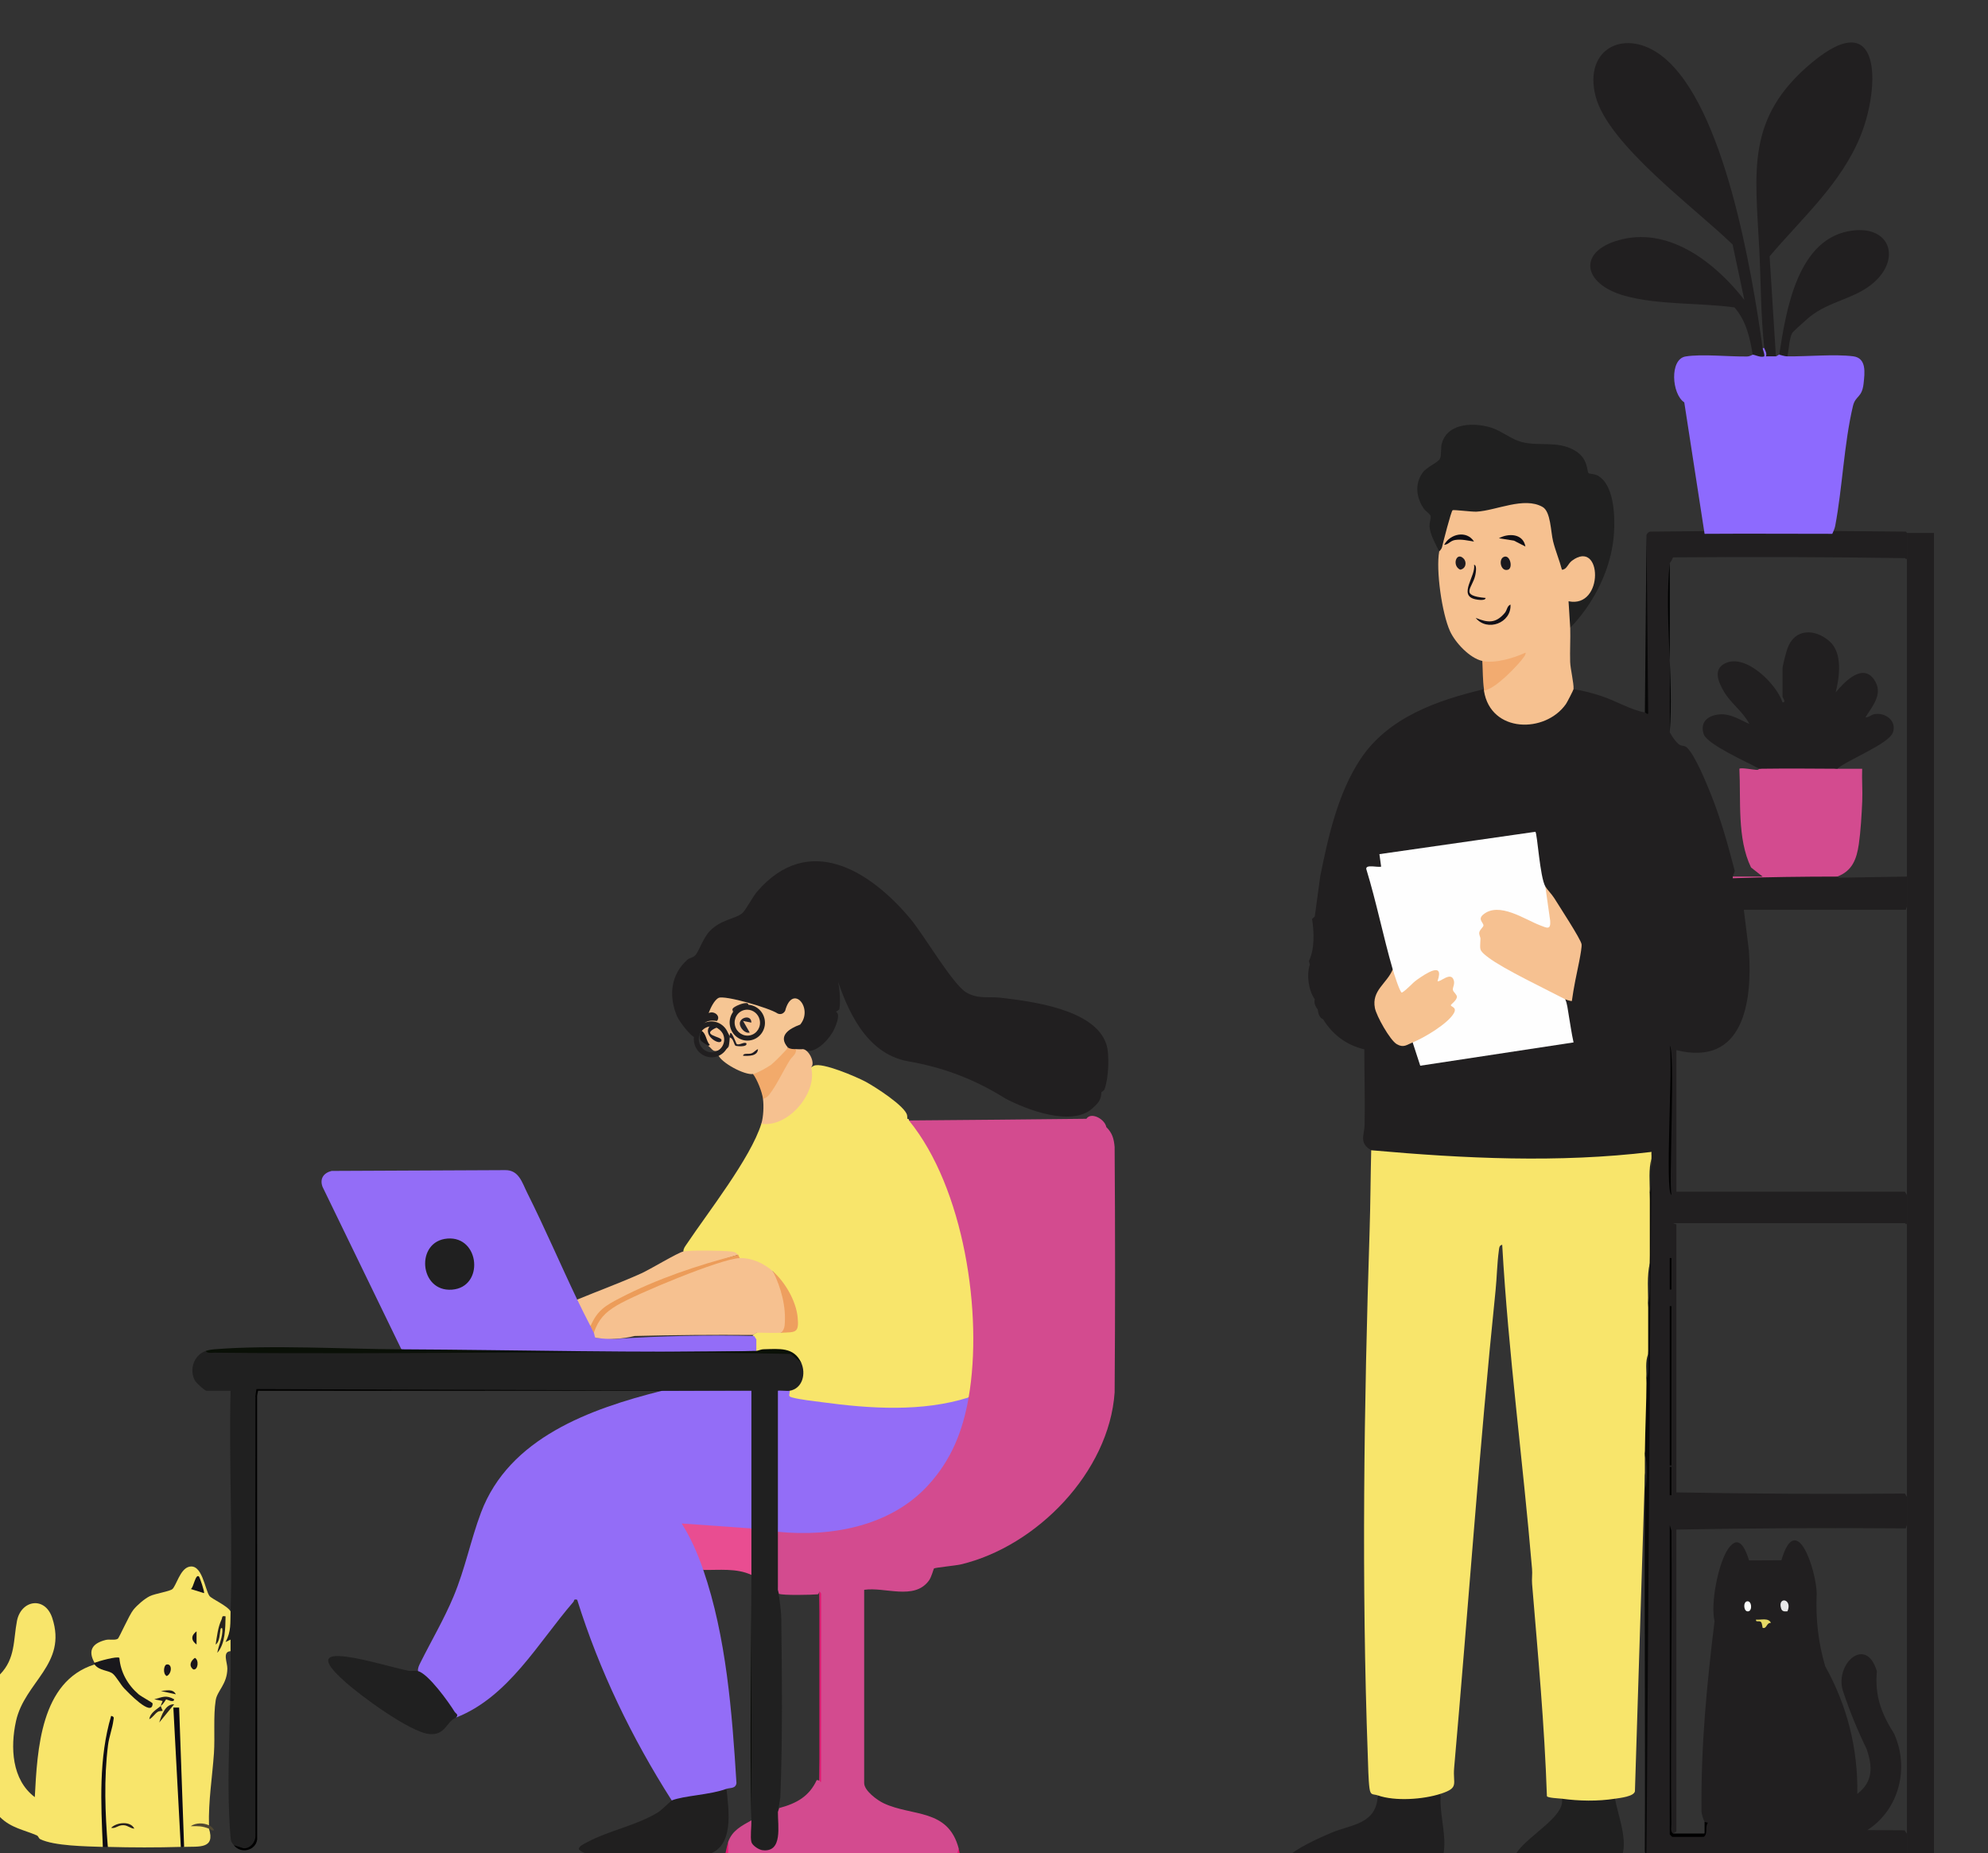 <?xml version="1.0" encoding="UTF-8"?>
<svg xmlns="http://www.w3.org/2000/svg" width="574" height="535" viewBox="0 0 574 535" fill="none">
  <rect x="0" y="0" width="574" height="535" fill="#333333" stroke="none"/>
  <g clip-path="url(#clip0_367_2)">
    <path d="M550.594 153.955V161.137C550.46 161.554 550.297 161.549 550.115 161.137C527.98 160.807 505.624 160.735 483.039 160.917C482.775 161.616 482.464 162.167 482.109 162.574C482.076 178.854 482.076 195.134 482.109 211.414C482.909 212.85 484.356 215.024 485.462 215.244C486.032 215.302 486.645 215.412 487.076 215.824C489.461 218.098 492.665 226.013 494.02 229.384C496.898 236.542 498.943 244.021 500.888 251.458L500.308 253.076C500.734 253.205 500.725 253.363 500.308 253.555L501.328 253.718L502.789 260.038L550.019 260.253L550.594 261.216V261.695L550.264 262.652H503.498L504.968 274.498C506.017 289.529 503.287 307.963 484.03 303.18V344.43L483.067 345.005C482.952 345.421 482.794 345.412 482.588 345.005C482.21 331.445 482.157 317.837 482.435 304.19L482.109 301.911L481.276 302.538L468.618 298.406C463.542 295.399 458.638 292.248 453.901 288.954C454.696 287.029 455.003 285.123 454.816 283.237L454.002 282.404C454.759 279.21 455.329 275.992 455.712 272.746C452.355 267.22 449.184 261.623 446.196 255.949C445.281 256.279 444.735 255.69 444.567 254.192L442.575 241.22L399.684 247.364C399.703 250.883 399.439 251.606 395.584 251.079C397.95 259.54 400.095 268.077 402.217 276.605C402.342 277.113 402.342 277.654 402.327 278.204C402.313 278.755 402.236 279.33 402.14 279.89L402.131 281.944C394.933 288.274 398.271 295.758 404.655 301.001C406.01 300.556 407.088 300.542 407.887 300.963L408.922 301.054L410.814 306.603L452.934 300.202C452.364 297.716 452.35 295.255 452.901 292.818L452.493 289.174C454.222 288.7 455.372 289.562 455.932 291.77C463.092 300.996 471.406 309.208 480.869 316.414C482.368 318.052 481.003 323.386 480.419 325.55C479.835 327.715 478.522 331.631 476.841 332.56C475.52 333.178 474.16 333.796 472.699 333.987C450.927 336.865 421.948 336.022 400.072 333.408C398.616 333.235 397.241 332.666 395.905 332.086C392.275 329.941 393.951 327.71 394.008 324.684C394.143 317.449 393.922 310.175 393.922 302.945C388.774 301.748 384.765 298.712 382.016 294.259C381.135 293.9 380.628 292.976 380.498 291.487C379.651 290.386 379.359 289.399 379.622 288.514C377.783 285.851 377.208 281.537 378.185 278.458L377.927 277.458C379.603 273.977 379.44 269.179 378.841 265.324L379.622 264.572L381.198 252.98C383.511 241.503 386.284 228.996 392.835 219.128C400.819 207.1 415.014 202.163 428.471 198.974C428.897 199.094 428.888 199.252 428.471 199.453L429.587 200.181C432.772 212.29 449.692 209.862 453.207 199.18L454.332 198.969C457.129 199.367 459.902 200.137 462.575 201.023C466.545 202.34 471.085 205.055 474.926 205.673L475.405 205.007V154.439C475.582 153.95 475.908 153.701 476.363 153.481C500.725 153.175 525.868 153.203 550.264 153.481C550.374 153.481 550.484 153.692 550.594 153.96V153.955Z" fill="#211F20"></path>
    <path d="M230.985 287.663C225.731 286.059 226.799 291.561 225.3 291.877C225.108 291.915 222.695 290.469 221.746 290.196C218.897 289.373 212.092 287.529 209.395 287.208C208.629 287.118 208.026 286.945 207.235 287.18C205.54 287.683 202.978 292.605 203.294 294.271C203.984 293.572 206.766 292.356 206.412 294.271C205.502 294.29 204.108 294.223 203.342 294.712C202.844 295.032 203.141 295.578 203.054 295.712C205.109 294.391 208.37 296.028 209.759 297.628C209.96 297.546 210.142 297.47 210.315 297.393C210.133 297.479 209.951 297.561 209.759 297.628C209.817 297.695 210.693 298.983 210.717 299.064C211.34 298.308 211.297 298.873 210.717 299.543C210.736 299.658 210.526 301.765 210.458 301.904C210.277 303.192 207.044 303.728 207.369 304.561C208.26 306.84 214.97 310.441 217.422 310.072C218.662 311.475 221.833 309.186 223.231 308.152C224.644 307.108 228.595 303.79 227.479 302.411C227.738 301.372 227.082 299.62 227.709 298.571C228.427 297.369 232.292 297.934 233.116 293.926C233.485 292.116 232.92 288.257 230.98 287.663H230.985ZM212.274 295.722C212.235 295.775 212.197 295.822 212.159 295.87C212.245 295.439 212.207 294.86 212.144 293.979C212.417 293.045 212.264 292.504 211.685 292.356C211.747 291.638 212.499 290.397 212.642 291.398C212.824 292.121 213.447 292.131 214.505 291.432C214.194 291.662 212.757 293.041 212.719 293.151C211.919 295.415 214.429 299.778 216.593 299.471C221.675 298.748 218.533 293.337 215.995 291.786C223.629 294.558 217.733 305.734 212.274 295.717V295.722Z" fill="#F6C694"></path>
    <path d="M454.812 283.237C456.354 284.175 454.127 288.317 454.328 288.499C454.381 288.547 455.262 288.475 455.717 288.772C460.171 291.674 464.064 295.298 469.007 297.535C471.301 298.569 481.334 301.197 482.11 301.911L482.431 304.094C482.158 317.784 482.21 331.421 482.589 345.005C482.708 345.062 482.914 344.967 483.067 345.005L483.398 344.047H550.005L550.59 345.005V353.145C550.455 353.561 550.293 353.557 550.111 353.145H483.063L484.021 353.48V430.858C505.892 431.265 527.889 431.379 550.005 431.197L550.59 432.155V440.295L550.259 441.253C528.061 441.071 505.983 441.181 484.021 441.593V528.772L483.067 529.361L482.641 529.567C482.383 499.971 482.205 470.217 482.11 440.3C482.282 469.944 482.421 499.597 482.526 529.265L482.11 529.6C482.641 529.284 483.259 529.715 482.828 530.318C482.871 530.031 482.914 529.806 482.972 529.806C485.673 529.657 489.662 529.662 491.927 530.318L491.583 529.792C492.603 529.15 492.799 527.886 492.167 526.009C491.932 525.482 491.721 524.951 491.568 524.405C491.415 523.859 491.286 523.337 491.276 522.81C491.094 504.074 492.794 486.477 495.045 468.014C493.814 463.006 496.123 451.284 498.953 447.19C502.123 442.598 503.986 447.267 505.016 450.499L514.35 450.456C518.684 435.603 524.426 453.424 524.541 460.042C524.201 467.387 525.016 474.382 526.984 481.028C533.301 492.329 536.495 504.811 536.265 517.907C540.925 514.321 540.686 509.906 538.918 504.85C536.351 499.597 534.144 494.21 532.295 488.694C529.254 480.746 538.751 471.787 541.916 482.503C541.284 489.494 543.128 494.593 546.907 500.56C551.351 510.433 548.358 522.432 539.172 528.35L549.9 528.413L550.59 529.37V537.51L478.489 537.534C477.172 537.544 476.051 537.285 475.4 536.074C475.17 468.249 475.649 400.414 476.837 332.575C477.162 330.664 478.939 327.322 479.576 325.019C479.931 323.736 481.276 318.536 480.927 317.75C472.081 310.056 461.66 302.117 455.113 292.291C454.582 291.497 453.878 288.734 452.891 289.49V292.837C451.454 292.588 450.918 289.447 451.933 288.528C453.044 287.805 453.59 286.536 453.562 284.726L454.807 283.261L454.812 283.237Z" fill="#211F20"></path>
    <path d="M27.298 480.054C25.258 476.439 26.747 474.404 30.521 473.46C31.623 473.183 33.136 473.638 34.008 473.116C34.419 472.871 37.255 466.283 38.538 464.717C39.63 463.386 41.709 461.571 43.255 460.815C44.802 460.058 49.084 459.44 49.807 458.746C50.894 457.693 52.01 453.096 54.462 452.368C58.384 451.2 59.141 458.914 60.487 460.762C61.086 461.59 65.645 463.554 66.574 465.21L67.513 465.952C67.642 468.26 67.397 470.511 66.77 472.709C67.915 473.92 67.867 475.629 66.569 476.702C64.122 476.846 65.674 480.001 65.645 481.734C65.573 486.269 62.728 488.093 62.283 490.851C61.555 495.366 62.096 501.481 61.775 506.145C61.296 513.078 60.142 520.011 60.343 526.978C59.989 527.074 59.989 527.395 60.343 527.936C62.197 533.883 57.436 533.045 53.159 533.203C52.891 533.165 52.676 533.126 52.676 533.074C51.938 520.035 51.388 506.284 51.134 493.494C51.435 506.36 51.948 519.48 52.666 532.853L52.202 533.208C45.372 533.414 37.959 533.399 31.129 533.208C30.133 530.861 29.855 530.512 30.287 532.154L29.693 533.208C24.904 533.045 15.608 532.949 11.604 530.967C11.178 530.756 11.068 530.076 10.642 529.889C6.949 528.281 3.17 527.759 0 524.589V483.41C4.483 478.861 3.831 473.422 4.899 467.959C6.087 461.902 12.993 460.733 15.091 467.121C19.477 480.48 7.136 485.512 4.622 496.889C2.96 504.407 3.376 513.835 10.048 518.838C10.776 505.144 11.695 485.407 27.293 480.533C28.869 480.868 28.869 480.705 27.293 480.054H27.298Z" fill="#F8E56B"></path>
    <path d="M530.48 253.071C530.513 253.071 530.714 253.392 531.093 253.392L550.594 253.071V261.211L502.205 260.991C501.553 260.565 500.643 254.915 500.308 253.55L507.003 253.21C514.618 251.577 522.779 251.754 530.48 253.071Z" fill="#211F20"></path>
    <path d="M261.966 323C262.368 323.039 262.526 323.197 262.445 323.479C263.153 323.642 263.81 323.929 264.379 324.389C266.535 326.122 270.246 333.635 271.611 336.537C278.488 351.16 281.683 368.474 281.975 384.582C282.037 388.039 282.023 400.531 280.466 402.638C280.246 402.94 279.973 403.198 279.681 403.447C279.441 403.778 279.192 404.089 278.895 404.357C275.644 407.263 258.565 407.469 253.508 407.302C250.975 407.215 229.246 405.473 227.853 404.151C226.722 403.078 226.387 402.106 227.958 401.532L228.26 400.488C230.918 399.679 231.478 396.586 230.621 394.22L231.31 393.392C229.601 390.801 227.522 390.007 224.5 390.141C222.355 390.217 220.315 390.184 218.38 390.04C217.441 388.944 217.441 387.785 218.38 386.688C216.967 386.521 217.044 385.127 218.38 384.773C220.113 383.298 223.772 383.408 225.564 384.773C226.483 383.988 227.699 383.499 229.203 383.308C231.176 380.478 225.3 369.609 223.169 367.057C221.665 366.99 220.066 366.343 218.37 365.127C216.388 364.787 214.798 364.155 213.591 363.226C212.508 363.193 212.298 363.044 213.112 362.269C208.16 362 203.098 361.89 198.112 362.168L197.308 361.311C197.322 360.406 197.815 359.86 198.275 359.171C204.338 350.102 216.732 334.368 219.817 324.442L220.554 323.561C227.676 323.608 234.184 315.957 233.384 308.961L234.184 308.162C234.471 307.961 234.763 307.774 235.08 307.649C237.488 306.692 247.158 310.829 249.859 312.26C252.56 313.692 261.381 319.352 261.904 321.976C261.971 322.311 261.975 322.656 261.961 323.005L261.966 323Z" fill="#F8E56B"></path>
    <path d="M319.435 301.453C320.417 304.446 320.087 311.461 318.909 314.468C318.688 315.023 318.123 315.138 317.999 315.339C317.999 317.604 316.892 318.681 315.312 320.075C309.359 325.327 296.304 320.348 290.274 317.135C281.429 311.59 272.396 308.157 262.196 306.404C249.873 304.173 244.519 291.307 241.372 281.582C242.373 283.258 242.823 289.425 242.33 291.436L241.372 292.116C242.948 292.792 241.037 296.976 240.285 298.207C238.686 300.817 234.706 304.863 231.794 302.89C231.535 304.331 230.472 304.187 229.878 302.89C229.237 304.389 227.417 304.073 227.484 302.411C224.534 299.074 227.786 296.996 231.047 295.794C234.965 291.092 228.81 283.785 226.694 291.839C226.215 292.662 225.415 292.978 224.534 292.605C222.13 290.977 209.232 287.256 207.489 288.094C206.215 288.707 205.099 291.144 204.606 292.471C206.282 291.714 208.203 293.409 206.996 294.769C205.147 294.463 203.835 294.774 203.059 295.712C202.259 296.976 201.776 299.409 201.618 299.543C200.262 300.692 196.048 294.726 195.502 293.448C193.007 287.587 193.62 281.362 198.51 277.038C199.075 276.54 200.066 276.502 200.689 275.865C201.848 274.687 202.925 270.838 205.023 268.707C208.275 265.413 212.235 265.35 214.328 263.646C215.209 262.927 217.36 258.848 218.614 257.397C233.489 240.169 251.257 251.359 262.909 265.317C266.822 270.004 275.069 284.225 279.034 286.543C282.42 288.52 285.59 287.644 289.015 288.056C297.985 289.129 316.116 291.374 319.431 301.458L319.435 301.453Z" fill="#211F20"></path>
    <path d="M59.386 390.035C113.273 390.179 167.61 390.208 222.403 390.122C226.857 389.121 229.472 390.763 231.316 393.387C232.786 396.562 231.737 400.914 227.963 401.527C227.843 402.494 227.01 402.801 225.454 402.442C225.741 415.71 225.674 428.987 224.611 442.227C225.549 447.8 225.554 453.412 224.611 458.986C224.86 460.408 225.09 461.83 225.253 463.257C225.415 464.684 225.564 466.106 225.583 467.533C225.789 484.641 225.966 501.802 225.31 518.881L224.611 523.148C226.1 524.124 225.971 529.775 225.358 531.417C224.347 534.108 222.681 535.86 219.616 535.027C218.208 534.644 215.425 533.054 216.948 531.766V401.527L74.625 401.278C74.284 401.819 73.992 402.379 73.753 402.964C74.098 445.579 74.155 488.304 73.921 531.13C72.814 534.395 70.013 534.496 67.527 532.724C66.641 531.618 66.67 531.599 66.545 530.11C65.152 513.504 66.842 493.753 66.569 476.702C66.55 475.586 66.588 474.461 66.564 473.35L65.128 474.064C66.799 470.947 66.464 468.543 66.569 465.21C67.235 444.032 66.071 422.715 66.569 401.527H59.625C59.117 401.527 56.651 399.224 56.311 398.616C54.548 395.46 55.937 391.237 59.386 390.035Z" fill="#202020"></path>
    <path d="M166.662 375.192C169.071 377.031 170.464 379.822 170.493 382.853C171.461 382.398 171.781 383.04 171.451 384.768C172.782 384.835 172.892 385.338 171.93 386.205L177.639 386.554C190.995 385.673 204.362 385.386 217.733 385.692L218.38 386.684V390.035C185.723 390.524 152.994 390.371 120.322 390.098C118.842 390.083 117.367 389.853 115.892 389.557L93.129 342.646C92.248 340.291 93.445 338.629 95.744 338.05L145.848 337.82C149.852 337.772 150.733 341.406 152.223 344.375C157.294 354.502 161.777 364.974 166.657 375.192H166.662Z" fill="#936DF7"></path>
    <path d="M509.407 100.485C510.188 100.116 510.667 100.485 510.844 101.581L512.76 102.879C512.99 102.879 513.473 102.395 513.718 102.4C514.259 101.097 515.811 101.629 516.112 102.879C521.835 102.95 529.675 102.189 535.049 102.859C539 103.353 538.415 107.629 538.08 110.722C537.625 114.911 535.733 114.16 535.005 117.224C532.415 128.136 531.983 140.701 529.881 151.848C529.728 152.647 529.359 153.385 529.043 154.117C516.759 154.117 504.446 154.031 492.167 154.117L486.305 116.166C482.679 113.805 481.999 103.683 486.688 102.912C491.376 102.141 499.293 103.008 504.436 102.917C505.279 102.903 505.974 102.409 506.055 102.405C506.199 101.509 506.965 101.375 508.354 102.017C508.019 101.356 508.282 100.925 508.929 100.489H509.407V100.485Z" fill="#8D6AFE"></path>
    <path d="M508.929 100.485C509.039 101.275 509.523 102.031 509.408 102.874C508.369 103.338 506.644 102.381 506.055 102.4C505.299 97.569 504.13 92.512 500.792 88.749C490.778 87.379 478.863 88.088 469.169 85.411C456.517 81.916 455.353 72.052 468.604 69.026C482.632 65.823 495.596 76.242 503.656 86.599L500.261 70.606C489.844 60.383 464.328 41.839 460.702 27.799C457.077 13.76 469.538 7.861 480.204 16.442C497.943 30.715 505.811 78.358 508.934 100.48L508.929 100.485Z" fill="#211F20"></path>
    <path d="M415.54 159.222C415.354 157.202 417.748 147.41 418.941 146.581C425.061 146.893 430.463 146.557 436.445 144.719C440.544 143.943 446.454 143.665 447.968 148.516C448.719 153.457 449.941 158.312 451.636 163.082C462.737 151.216 465.568 174.597 453.93 174.813C454.423 177.183 454.241 179.328 453.374 181.248C453.47 184.514 453.255 187.813 453.355 191.083C453.418 193.128 454.452 197.245 454.332 198.964C454.313 199.204 452.484 202.757 452.148 203.245C446.186 211.782 430.411 211.691 428.471 199.443L428.849 198.313C432.417 196.35 435.516 193.74 438.14 190.489C435.013 191.6 431.823 192.069 428.567 191.897L427.997 190.824C424.338 190.01 420.167 185.524 418.658 182.206C416.335 177.087 414.559 164.59 415.545 159.222H415.54Z" fill="#F6C190"></path>
    <path d="M415.541 159.222C414.535 157.111 412.983 154.496 412.763 152.14C412.648 150.915 413.227 149.675 413.074 149.023C412.907 148.319 411.523 147.51 411.02 146.744C408.932 143.56 408.429 139.744 410.747 136.478C411.968 134.754 415.268 133.543 415.771 132.403C416.326 131.149 415.842 129.44 416.384 127.749C418.27 121.874 426.053 121.951 430.847 123.564C433.605 124.493 436.421 126.825 439.271 127.591C444.347 128.956 449.572 127.141 454.582 130C458.748 132.375 458.049 136.062 458.72 136.636C458.916 136.804 460.381 136.818 461.215 137.254C466.717 140.136 466.464 151.705 465.688 156.933C464.352 165.95 459.653 174.77 453.37 181.248L452.891 173.587C463.236 175.727 462.608 155.377 453.878 161.88C452.666 162.78 452.403 164.437 450.98 164.484C450.248 161.707 449.117 159.055 448.423 156.263C447.728 153.472 447.772 147.711 445.396 146.361C440.037 143.301 432.03 147.414 426.302 147.721C424.956 147.793 419.698 147.103 419.415 147.304C418.96 147.62 416.69 156.565 416.369 157.929C416.206 158.624 415.541 159.146 415.531 159.222H415.541Z" fill="#202020"></path>
    <path d="M512.76 102.879C511.807 102.898 510.84 102.879 509.891 102.879C510.289 101.964 509.456 100.911 509.408 100.485C508.378 91.095 508.44 81.432 507.966 71.999C506.836 49.48 503.996 34.082 523.071 18.142C543.463 1.1 542.831 25.171 537.271 39.042C531.692 52.966 520.389 62.84 510.94 74.006L512.76 102.879Z" fill="#211F20"></path>
    <path d="M513.718 102.4C515.734 89.505 518.991 68.38 535.082 66.541C545.896 65.305 548.75 74.815 541.021 81.576C535.489 86.417 528.377 86.728 522.333 91.621C521.74 92.1 517.698 95.754 517.525 96.031C516.649 97.434 516.443 101.117 516.112 102.879C515.03 102.864 513.938 102.4 513.718 102.4Z" fill="#211F20"></path>
    <path d="M213.117 362.264C202.403 365.443 192.155 369.729 181.848 374.134C176.499 376.418 174.588 377.902 171.557 382.446C171.322 382.8 170.934 382.901 170.493 382.853C169.167 380.31 167.898 377.782 166.662 375.192C172.816 372.649 179.109 370.356 185.186 367.617C187.643 366.511 195.77 361.598 197.313 361.306C199.525 360.89 208.481 361.033 210.971 361.296C212.077 361.416 212.336 361.478 213.117 362.264Z" fill="#F6C290"></path>
    <path d="M231.794 302.89C233.494 302.952 235.515 306.907 234.189 308.157C236.128 315.397 227.661 325.605 219.821 324.437C220.43 322.478 220.564 319.318 220.3 317.255C222.681 313.443 225.037 309.483 227.36 305.389C227.939 304.504 228.94 303.278 229.879 302.89C230.482 302.904 231.229 302.962 231.794 302.89Z" fill="#F6C190"></path>
    <path d="M115.897 389.557C149.857 389.719 184.286 390.667 218.385 390.035C218.725 390.031 219.606 389.557 220.506 389.537C224.97 389.432 229.213 388.843 231.315 393.387L228.317 390.878C172.974 389.767 117.42 391.108 62.01 390.524C61.2 390.514 59.879 390.83 59.38 390.035C60.223 389.743 61.095 389.609 61.99 389.537C78.527 388.23 98.948 389.475 115.892 389.557H115.897Z" fill="#0A1007"></path>
    <path d="M229.879 302.89C229.879 304.513 228.763 304.939 228.044 306.088C226.124 309.158 224.309 313.175 222.144 315.99C221.622 316.67 221.091 316.986 220.3 317.255C220.047 315.267 218.653 311.715 217.427 310.072C218.447 309.919 221.66 308.128 222.652 307.396C223.389 306.85 227.355 302.928 227.484 302.411C228.226 302.919 229.026 302.871 229.879 302.89Z" fill="#F2AA6B"></path>
    <path d="M427.992 190.824C431.613 191.629 437.092 189.986 440.439 188.435C441.182 189.158 435.444 194.736 434.702 195.383C432.82 197.025 430.899 198.758 428.471 199.448C428.447 199.29 428.495 199.127 428.471 198.969C428.107 196.522 428.136 193.348 427.992 190.829V190.824Z" fill="#F2AB70"></path>
    <path d="M27.298 480.054C28.409 479.604 33.869 478.062 34.467 478.636C34.822 482.817 36.881 486.441 40.004 489.137C40.794 489.817 44.069 491.545 44.065 491.79C44.026 496.089 36.656 488.261 35.904 487.49C34.846 486.393 33.538 483.98 32.542 483.19C31.225 482.146 28.682 482.395 27.298 480.533C27.221 480.432 27.37 480.178 27.298 480.054Z" fill="#19181C"></path>
    <path d="M475.405 154.434L475.884 205.907C475.807 206.511 475.194 205.711 474.926 205.668L475.405 154.434Z" fill="#080808"></path>
    <path d="M204.975 296.186C205.224 296.694 205.861 296.857 206.891 296.665C208.84 297.704 211.235 301.315 208.462 302.78C205.689 304.245 205.875 302.899 204.496 301.932C203.323 300.683 202.681 299.246 202.581 297.623C203.107 296.407 203.744 296.239 204.975 296.186Z" fill="#F6C290"></path>
    <path d="M206.891 296.665C201.987 298.882 208.318 299.203 208.318 300.256C208.318 302.234 202.585 299.04 204.975 296.186C205.698 296.158 206.263 296.33 206.891 296.665Z" fill="#1C1C24"></path>
    <path d="M204.496 301.932C202.628 300.625 201.311 300.563 202.58 297.623C203.94 298.403 203.835 300.51 204.965 301.698L204.496 301.932Z" fill="#191718"></path>
    <path d="M210.722 299.059C210.78 296.253 212.542 301.286 212.695 301.396C213.39 301.904 214.865 300.659 215.516 301.219C215.837 302.392 212.791 302.028 212.48 301.951C211.876 301.808 211.852 299.739 210.727 299.538C210.698 299.375 210.77 299.193 210.727 299.059H210.722Z" fill="#221E24"></path>
    <path d="M476.842 332.555V334.471L476.363 344.526C476.655 351.225 476.574 357.933 476.363 364.637L475.884 376.607C476.377 381.381 476.32 386.198 475.884 390.972L475.405 398.154C476.085 405.202 476.128 412.748 474.926 419.701C475.304 421.832 475.304 423.905 474.926 425.926L472.057 517.146C471.77 518.659 467.776 519.071 466.306 519.296C466.052 519.578 465.788 519.846 465.487 520.057C463.571 521.407 453.097 521.245 450.98 519.296C450.272 519.2 446.728 519.08 446.641 518.539C445.952 498.06 444.051 477.681 442.365 457.284C442.245 455.857 442.475 454.411 442.355 452.984C439.721 421.765 435.507 390.641 433.735 359.369C432.834 359.561 432.868 360.313 432.767 361.031C432.245 364.842 432.207 368.754 431.819 372.532C427.097 418.413 423.917 464.485 419.856 510.442C419.444 515.13 421.403 516.088 416.02 517.859C415.953 518.333 415.704 518.688 415.416 519.047C414.377 520.32 399.88 520.866 398.424 519.53C398.075 519.21 397.883 518.807 397.826 518.338C396.394 517.835 395.719 518.515 395.407 516.207C395.096 513.899 395.024 509.624 394.933 507.11C393.089 456.656 393.822 405.705 395.45 355.323C395.699 347.586 395.723 339.814 395.91 332.081C422.787 334.48 450.013 335.797 476.847 332.56L476.842 332.555Z" fill="#F8E56B"></path>
    <path d="M319.436 325.394C321.179 327.128 321.615 328.756 321.83 331.14C321.844 331.298 321.821 331.461 321.83 331.619C322.003 355.077 322.003 378.539 321.83 402.006C320.25 425.013 299.307 446.464 277.387 451.66C276.027 451.98 269.983 452.569 269.681 452.818C269.533 452.938 268.992 455.26 268.187 456.347C263.949 462.098 255.501 458.09 249.514 458.986V514.768C249.514 516.995 253.302 519.743 255.161 520.615C263.46 524.503 273.738 522.046 276.812 533.682L276.721 536.057C254.801 536.497 231.603 536.559 209.764 536.018L210.243 531.766C211.431 528.453 214.06 527.165 216.948 525.542V531.766C217.178 532.767 219.07 534.017 220.104 534.151C226.114 534.927 224.548 527.012 224.611 523.148L224.989 521.989C230.089 520.624 233.643 518.594 235.827 513.897L236.583 514.05C236.986 497.54 237.043 477.166 236.583 459.464C236.492 459.8 236.344 460.259 236.071 460.288C234.457 460.456 225.889 460.638 224.903 460.125L224.606 458.986C224.606 453.407 224.606 447.805 224.606 442.227L226.277 441.418C251.277 444.109 274.36 430.888 278.431 404.912L279.676 403.442C283.867 379.386 278.335 342.891 262.435 323.479C279.762 323.345 296.845 323.187 313.679 323C315.034 320.913 319.024 323.087 319.426 325.394H319.436Z" fill="#D34B8F"></path>
    <path d="M216.948 401.527V441.269L216.555 442.203L198.625 440.953C200.459 444.214 202.106 447.618 203.332 451.157C203.433 451.444 203.4 451.784 203.352 452.143C203.304 452.502 203.189 452.881 203.059 453.24C209.712 472.565 211.383 494.452 212.638 514.768C212.432 516.468 210.741 516.085 209.764 516.444L209.237 517.632C204.444 518.647 199.65 519.6 194.856 520.485L193.955 519.796C182.457 501.797 173.032 482.299 166.652 461.859C165.541 461.557 165.853 462.127 165.561 462.467C155.388 474.227 146.816 489.941 131.697 495.855C128.718 491.536 125.145 487.452 120.978 483.602L120.682 482.448C120.61 481.538 120.988 480.81 121.376 480.035C124.566 473.633 128.196 467.518 130.964 460.887C134.331 452.814 135.887 444.654 138.871 436.711C146.993 415.073 170.45 406.722 191.087 401.532H216.948V401.527Z" fill="#936DF7"></path>
    <path d="M416.019 517.859C415.488 522.978 417.341 528.413 416.992 533.44C416.642 538.468 415.43 538.923 410.857 539.751C402.255 541.307 386.729 541.551 377.95 540.833C375.565 540.637 369.91 539.713 371.931 536.265C373.276 533.977 381.672 530.256 384.416 529.116C390.33 526.655 397.433 526.703 397.816 518.333C402.811 520.086 410.962 519.516 416.015 517.855L416.019 517.859Z" fill="#201F20"></path>
    <path d="M466.306 519.296C467.56 526.152 472.622 537.065 463.566 540.259C459.251 541.781 440.066 543.227 437.537 539.684C433.083 533.44 452.312 526.038 450.98 519.296C455.995 519.971 461.234 520.071 466.306 519.296Z" fill="#202020"></path>
    <path d="M193.96 519.796C197.442 518.393 204.889 518.225 209.764 516.444C210.411 522.731 212.116 533.385 204.123 535.463C197.088 537.297 178.079 537.019 170.862 535.463C169.56 535.18 168.065 534.97 167.141 533.912C166.94 533.064 168.846 532.221 169.435 531.901C175.742 528.477 183.764 527.055 189.98 523.234C191.082 522.559 193.716 519.887 193.96 519.791V519.796Z" fill="#201F1F"></path>
    <path d="M120.686 482.448C123.694 483.243 129.546 491.402 131.246 494.174C131.601 494.754 132.511 494.931 131.701 495.855C128.837 496.975 128.67 501.136 123.847 500.61C118.272 500.006 103.804 489.376 99.384 485.306C97.162 483.257 91.075 477.822 97.947 478.115C103.306 478.344 112.099 481.088 117.707 482.314C118.723 482.534 119.987 482.261 120.681 482.448H120.686Z" fill="#202020"></path>
    <path d="M216.948 441.269V454.676C212.575 452.665 207.719 453.336 203.059 453.24C201.441 448.538 199.492 444.056 196.834 439.838L216.948 441.269Z" fill="#E94D91"></path>
    <path d="M475.405 536.055C475.031 535.37 474.869 534.723 474.907 533.933C475.089 499.367 474.739 464.792 474.926 430.235C475.333 426.74 475.328 423.196 474.926 419.701C474.998 412.509 475.376 405.332 475.405 398.154L475.884 390.972C475.893 386.193 475.884 381.386 475.884 376.607L476.363 364.637C476.368 357.943 476.358 351.22 476.363 344.526L476.842 334.471C476.88 333.853 476.746 333.116 476.842 332.555L475.405 536.055Z" fill="#090909"></path>
    <path d="M216.948 401.527C208.337 401.513 199.697 401.541 191.087 401.527C152.237 401.455 113.368 401.589 74.514 401.517L74.232 402.964C74.097 403.38 73.935 403.375 73.753 402.964L74.031 401.039L216.948 401.527Z" fill="#010100"></path>
    <path d="M67.527 532.724L70.281 533.596C72.168 533.768 73.729 531.934 73.762 530.105L73.753 402.968H74.232L74.256 531.077C73.844 534.218 69.639 535.362 67.527 532.729V532.724Z" fill="black"></path>
    <path d="M216.948 531.766C216.627 530.368 216.986 527.256 216.948 525.542C216.44 501.974 216.967 478.258 216.948 454.676C216.948 450.214 216.948 445.732 216.948 441.269C216.938 428.03 216.957 414.766 216.948 401.527V531.766Z" fill="#020500"></path>
    <path d="M31.129 533.203C30.65 533.189 30.172 533.217 29.693 533.203C29.137 520.562 28.462 507.629 32.092 495.376C33.112 495.654 32.82 495.984 32.739 496.698C32.485 498.862 31.488 501.433 31.192 503.813C29.966 513.59 30.363 523.435 31.129 533.198V533.203Z" fill="#0F0D13"></path>
    <path d="M52.202 533.203L50.051 492.977H51.723L53.16 533.203C52.839 533.212 52.523 533.193 52.202 533.203Z" fill="#0B0913"></path>
    <path d="M210.243 531.766V536.076L276.065 536.09L276.812 533.682C276.942 534.17 277.392 536.449 277.291 536.55H209.29C209.113 536.382 210.013 532.413 210.248 531.766H210.243Z" fill="#E41670"></path>
    <path d="M60.343 526.978C60.894 527.237 61.612 527.797 61.78 528.41C61.071 528.625 60.803 528.108 60.343 527.936C58.217 527.141 57.292 527.213 55.07 527.218C56.584 526.193 58.724 526.222 60.343 526.978Z" fill="#524932"></path>
    <path d="M474.926 430.235C474.935 428.803 474.916 427.357 474.926 425.926C474.94 423.857 474.907 421.769 474.926 419.701C475.726 422.789 475.726 427.147 474.926 430.235Z" fill="#202020"></path>
    <path d="M402.131 279.885C399.363 270.314 397.414 260.431 394.487 250.888C394.315 249.451 397.825 250.509 398.779 250.193L398.28 246.593L443.322 240.138C443.883 240.718 444.615 253.215 446.196 255.944C447.503 258.774 450.698 268.35 446.201 268.69L435.626 264.237C433.088 263.203 426.675 263.232 429.233 267.225C426.369 272.253 428.941 275.839 434.06 278.085L451.694 287.297L451.943 288.504C452.537 289.869 452.647 291.367 452.901 292.813C453.375 295.519 453.739 298.267 454.337 300.949L410.071 307.676L407.883 300.953L407.964 299.881C409.932 299.368 419.525 293.216 419.132 291.602C417.681 290.75 417.878 289.486 419.726 287.805C418.773 286.589 418.419 284.956 418.663 282.907C415.033 284.807 413.668 284.195 414.568 281.073C414.362 280.072 406.211 286.139 405.929 286.953C402.888 288.413 401.446 282.241 402.131 279.89V279.885Z" fill="#FEFEFE"></path>
    <path d="M507.971 221.948C515.351 220.42 523.095 220.444 530.48 221.948C532.87 221.967 535.279 221.933 537.668 221.948C537.549 225.051 537.817 228.206 537.688 231.309C537.539 234.962 537.223 240.172 536.701 243.729C536.069 248.01 534.838 251.429 530.48 253.071C520.38 253.081 510.37 253.2 500.308 253.55C500.27 253.402 500.347 253.22 500.308 253.071H508.924L505.576 250.433C501.53 242.068 502.669 231.136 502.219 221.943C502.645 221.517 506.482 222.283 507.358 222.269C507.736 222.264 507.937 221.948 507.971 221.948Z" fill="#D34B8F"></path>
    <path d="M454.812 283.237C454.457 285.133 454.098 287.067 453.849 288.983C453.734 289.098 452.245 288.667 451.938 288.504C446.344 285.574 434.223 279.823 429.755 276.447C426.809 274.221 427.384 274.197 427.456 271.075C427.47 270.519 427.011 269.892 427.116 269.212C427.24 268.389 428.294 267.666 428.318 267.196C428.356 266.363 426.599 265.453 428.217 264.07C432.801 260.163 440.353 265.535 444.769 267.182C446.555 267.848 447.795 268.623 447.59 265.837L446.191 255.944C446.68 256.787 448.078 258.185 448.787 259.334C450.118 261.503 456.392 271.056 456.646 272.583C456.866 273.9 455.18 281.269 454.812 283.237Z" fill="#F6C191"></path>
    <path d="M402.131 279.885C402.414 280.867 404.2 286.569 404.765 286.579C406.422 285.583 407.615 283.926 409.157 282.839C411.455 281.221 417.145 277.338 415.062 283.232C415.727 283.778 418.989 280.211 419.779 283.108C420.076 284.199 419.382 285.071 419.501 285.803C419.602 286.435 420.646 287.063 420.655 287.786C420.67 288.743 418.903 289.998 418.903 290.18C418.912 290.74 420.746 290.74 419.789 292.483C418.122 295.514 411.125 299.651 407.878 300.953C406.202 301.628 405.277 302.605 403.3 301.456C401.322 300.307 397.419 293.307 396.978 291.027C395.991 285.928 400.397 283.993 402.131 279.885Z" fill="#F6C291"></path>
    <path d="M482.109 211.414C483.297 195.838 480.519 177.867 482.109 162.574V211.414Z" fill="#000101"></path>
    <path d="M482.589 345.005C480.644 344.076 483.082 306.9 482.11 301.911C483.69 303.376 481.894 339.977 482.589 345.005Z" fill="black"></path>
    <path d="M483.067 529.351H492.172C492.196 528.24 492.138 527.115 492.172 525.999L493.12 526.229C492.162 527.493 493.244 529.351 491.932 530.309H482.833C482.78 530.309 482.114 529.643 482.114 529.59V440.29L482.593 441.961C482.823 470.212 482.287 498.477 482.584 526.722C482.593 527.532 482.277 528.853 483.072 529.351H483.067Z" fill="black"></path>
    <path d="M482.588 377.086H482.109V423.053H482.588V377.086Z" fill="black"></path>
    <path d="M516.108 465.189C515.26 465.266 514.561 465.294 514.273 464.389C513.148 460.846 517.635 461.493 516.108 465.189Z" fill="#E7E7E7"></path>
    <path d="M511.319 468.536C509.987 468.45 510.203 470.298 508.934 469.977C508.823 469.522 508.747 468.651 508.512 468.344C508.028 467.722 506.889 468.517 507.018 467.593C508.402 467.736 510.639 466.965 511.323 468.536H511.319Z" fill="#E5D965"></path>
    <path d="M504.384 462.321C505.792 462.005 506.026 464.926 504.848 465.189C503.44 465.505 503.206 462.584 504.384 462.321Z" fill="#FCFDFC"></path>
    <path d="M482.588 363.2H482.109V372.298H482.588V363.2Z" fill="black"></path>
    <path d="M482.588 423.532H482.109V431.672H482.588V423.532Z" fill="black"></path>
    <path d="M65.128 466.652C65.056 470.008 65.094 474.523 62.743 477.181C63.102 475.06 64.012 473.451 64.194 471.205C64.222 470.822 64.337 469.457 63.7 470.243C63.451 471.54 63.466 474.001 62.264 474.782C62.656 472.369 62.896 469.84 63.954 467.6C64.29 466.891 63.878 466.412 65.128 466.647V466.652Z" fill="#27231E"></path>
    <path d="M57.46 455.16C57.661 455.347 59.151 459.67 58.902 459.943L55.085 458.751C55.875 458.516 56.426 454.188 57.46 455.16Z" fill="#151319"></path>
    <path d="M46.455 492.503C46.455 492.048 47.025 491.138 46.934 491.071L44.544 490.593C46.953 489.965 47.892 489.262 50.286 490.593C50.224 491.799 48.083 490.526 47.949 490.631C47.853 490.708 47.326 491.766 46.459 492.503H46.455Z" fill="#221C1E"></path>
    <path d="M56.752 470.966V474.777C55.138 473.604 55.104 472.168 56.752 470.966Z" fill="#181419"></path>
    <path d="M56.272 478.627C57.541 479.278 57.173 482.261 55.798 481.964C54.409 480.892 55.075 479.494 56.272 478.627Z" fill="#1B171B"></path>
    <path d="M48.141 480.537C49.827 480.284 49.597 483.291 48.131 483.875C46.943 483.271 47.269 480.667 48.141 480.537Z" fill="#17131B"></path>
    <path d="M50.286 492.029L45.981 497.291C46.584 495.319 47.709 491.929 50.286 492.029Z" fill="#2B241F"></path>
    <path d="M38.792 527.931C37.59 527.888 36.991 527.002 35.669 526.945C34.056 526.873 33.39 528.008 32.087 527.701C33.653 526.078 37.734 525.662 38.787 527.936L38.792 527.931Z" fill="#28201D"></path>
    <path d="M46.455 492.503C46.455 492.939 47.029 493.853 46.938 493.935C46.876 493.987 46.005 493.916 45.55 494.213C44.625 494.816 44.118 495.869 43.107 496.338C43.356 494.452 45.372 493.422 46.455 492.508V492.503Z" fill="#2B241F"></path>
    <path d="M50.765 489.147L46.459 488.199C47.887 488.108 49.922 487.437 50.765 489.147Z" fill="#211B19"></path>
    <path d="M507.971 221.948C504.853 220.195 492.88 214.947 491.903 211.921C490.782 208.435 493.124 206.568 496.376 206.252C499.628 205.936 502.348 207.808 505.097 209.015C503.325 205.505 499.781 203.101 497.823 199.774C496.3 197.188 494.456 193.429 497.952 191.581C503.919 188.421 512.932 197.446 514.68 202.79C515.858 202.79 514.675 201.382 514.675 201.119V192.979C514.675 192.16 515.734 188.234 516.093 187.214C518.167 181.377 524.048 181.444 528.248 185.15C532.084 188.531 531.136 195.493 530.006 199.917C532.429 196.977 537.759 191.284 541.126 196.216C543.899 200.276 540.7 203.705 538.621 207.095C539.66 207.147 540.226 206.319 541.289 206.156C544.421 205.677 547.687 208.119 546.557 211.442C545.427 214.765 533.348 219.41 530.484 221.943C522.999 221.881 515.461 221.847 507.975 221.943L507.971 221.948Z" fill="#211F20"></path>
    <path d="M227.963 401.527C228.116 402.609 227.316 403.069 228.681 403.442C231.095 404.098 234.778 404.472 237.359 404.821C251.195 406.698 266.266 407.694 279.681 403.447C277.985 413.177 274.71 421.46 267.952 428.829C257.119 440.647 239.998 443.778 224.606 442.232C224.615 428.671 224.601 415.087 224.606 401.527C224.768 401.369 227.249 401.647 227.963 401.527Z" fill="#936DF7"></path>
    <path d="M213.596 363.221C217.202 363.159 220.53 364.715 223.174 367.052C227.02 371.749 228.437 378.338 227.101 384.203L225.569 384.768C223.198 384.893 220.765 384.735 218.385 384.768L217.37 385.415C206.01 385.319 194.64 385.415 183.261 385.702C179.602 386.617 175.709 386.799 171.93 386.205C171.605 385.86 171.638 385.089 171.451 384.768C170.905 380.085 175.934 377.213 179.531 375.288C189.827 369.772 201.877 365.721 213.126 362.762L213.596 363.221Z" fill="#F6C190"></path>
    <path d="M213.117 362.264C213.308 362.455 213.404 362.958 213.596 363.221C208.256 363.317 183.458 373.679 178.146 376.858C174.636 378.965 172.85 380.842 171.451 384.768C170.977 383.969 170.838 383.514 170.493 382.853C172.495 378.28 174.746 376.964 178.941 374.78C189.626 369.226 201.489 365.242 213.117 362.264Z" fill="#EC9C59"></path>
    <path d="M225.568 384.768C226.134 384.108 226.464 383.538 226.55 382.638C227.053 377.375 225.525 371.706 223.174 367.052C226.684 370.15 229.821 375.532 230.305 380.267C230.789 385.003 229.639 384.558 225.568 384.768Z" fill="#EE9F5F"></path>
    <path d="M129.206 357.576C138.588 356.848 139.881 371.629 130.494 372.329C120.993 373.037 119.853 358.299 129.206 357.576Z" fill="#202020"></path>
    <path d="M426.077 178.38C429.611 179.835 431.871 180.027 434.477 176.958C435.185 176.125 435.114 174.932 436.129 174.544C436.445 179.859 429.391 182.493 426.077 178.38Z" fill="#111018"></path>
    <path d="M425.598 156.344C423.778 156.081 421.996 155.593 420.114 155.899C418.687 156.134 418.27 157.211 416.977 157.302C418.682 154.084 423.462 153.021 425.598 156.344Z" fill="#0D0C13"></path>
    <path d="M440.439 157.786L437.12 156.081L432.786 155.396C435.621 153.845 439.783 154.056 440.439 157.786Z" fill="#0F0E15"></path>
    <path d="M428.95 172.634C428.864 173.553 426.479 173.127 425.942 173.007C420.885 171.854 426.225 166.227 425.607 163.058C426.541 163.153 426.086 165.49 425.966 166.05C425.152 169.895 421.249 171.925 428.955 172.634H428.95Z" fill="#120F15"></path>
    <path d="M434.515 160.692C436.1 160.448 436.857 164.049 435.396 164.484C433.169 165.15 432.485 161.003 434.515 160.692Z" fill="#1A191E"></path>
    <path d="M422.595 161.267C423.624 162.335 423.198 164.264 421.584 164.46C419.118 163.278 420.531 159.126 422.595 161.267Z" fill="#1F1C20"></path>
    <path d="M214.553 291.398C214.812 291.36 214.874 290.862 215.976 291.092C220.238 291.973 222.455 300.472 216.225 300.065C213.754 299.902 213.251 297.12 212.628 296.67C212.149 296.325 210.665 298.035 209.764 297.623C212.197 295.885 211.656 295.047 211.68 292.356C211.642 291.566 211.876 291.01 212.638 291.398C213.256 291.336 213.955 291.484 214.553 291.398C214.809 291.944 214.809 291.944 214.553 291.398Z" fill="#F6C290"></path>
    <path d="M211.68 292.356C211.69 291.523 210.77 291.36 212.782 290.34C213.371 290.043 216.613 288.731 215.995 290.441C214.328 290.192 213.826 290.584 212.643 291.398C212.245 291.671 211.853 291.848 211.685 292.356H211.68Z" fill="#292424"></path>
    <path d="M214.553 304.8C214.601 303.939 216.148 304.417 216.972 304.116C217.728 303.838 218.155 303.158 218.854 302.89C218.753 304.973 216.071 304.891 214.549 304.8H214.553Z" fill="#1F1B21"></path>
    <path d="M475.884 376.607C475.884 372.729 475.482 368.357 476.363 364.637C476.363 368.515 476.765 372.887 475.884 376.607Z" fill="#202020"></path>
    <path d="M476.362 344.526C476.362 341.299 475.955 337.526 476.841 334.471C476.63 337.727 477.402 341.442 476.362 344.526Z" fill="#202020"></path>
    <path d="M475.405 398.154C475.414 395.88 474.993 392.944 475.884 390.972C475.879 393.246 476.291 396.181 475.405 398.154Z" fill="#202020"></path>
    <path d="M236.583 459.464C237.038 459.833 237.139 459.986 237.086 460.618L237.062 514.289C237.062 514.864 236.636 514.055 236.583 514.05V459.464Z" fill="#E21770"></path>
    <path d="M216.943 295.229L214.553 294.755L216.464 298.102C215.056 298.489 213.581 296.665 213.605 295.459C213.639 293.658 216.943 292.849 216.943 295.229Z" fill="#262329"></path>
    <path d="M205.473 305.246C203.141 305.246 201.019 303.608 200.468 301.204C199.827 298.418 201.536 295.641 204.271 295.008C207.01 294.381 209.759 296.134 210.396 298.92C210.708 300.266 210.482 301.655 209.769 302.823C209.051 303.996 207.925 304.81 206.594 305.116C206.22 305.203 205.842 305.246 205.473 305.246ZM205.392 296.32C205.128 296.32 204.86 296.349 204.592 296.411C202.628 296.862 201.402 298.868 201.867 300.884C202.331 302.899 204.304 304.168 206.273 303.718C207.221 303.498 208.03 302.919 208.543 302.076C209.06 301.228 209.223 300.228 208.998 299.246C208.6 297.508 207.068 296.32 205.392 296.32Z" fill="#211F20"></path>
    <path d="M215.813 300.424C213.48 300.424 211.359 298.786 210.808 296.383C210.166 293.596 211.876 290.819 214.611 290.187C217.345 289.56 220.099 291.312 220.736 294.099C221.378 296.885 219.668 299.663 216.933 300.295C216.56 300.381 216.181 300.424 215.813 300.424ZM215.736 291.499C215.473 291.499 215.204 291.527 214.936 291.59C212.973 292.04 211.747 294.046 212.211 296.062C212.676 298.078 214.649 299.347 216.617 298.897C218.581 298.446 219.807 296.44 219.342 294.424C218.945 292.686 217.412 291.499 215.736 291.499Z" fill="#211F20"></path>
    <rect x="550.594" y="153.869" width="7.802" height="383.556" fill="#211F20"></rect>
  </g>
  <defs>
    <clipPath id="clip0_367_2">
      <rect width="574" height="535" fill="white"></rect>
    </clipPath>
  </defs>
</svg>
